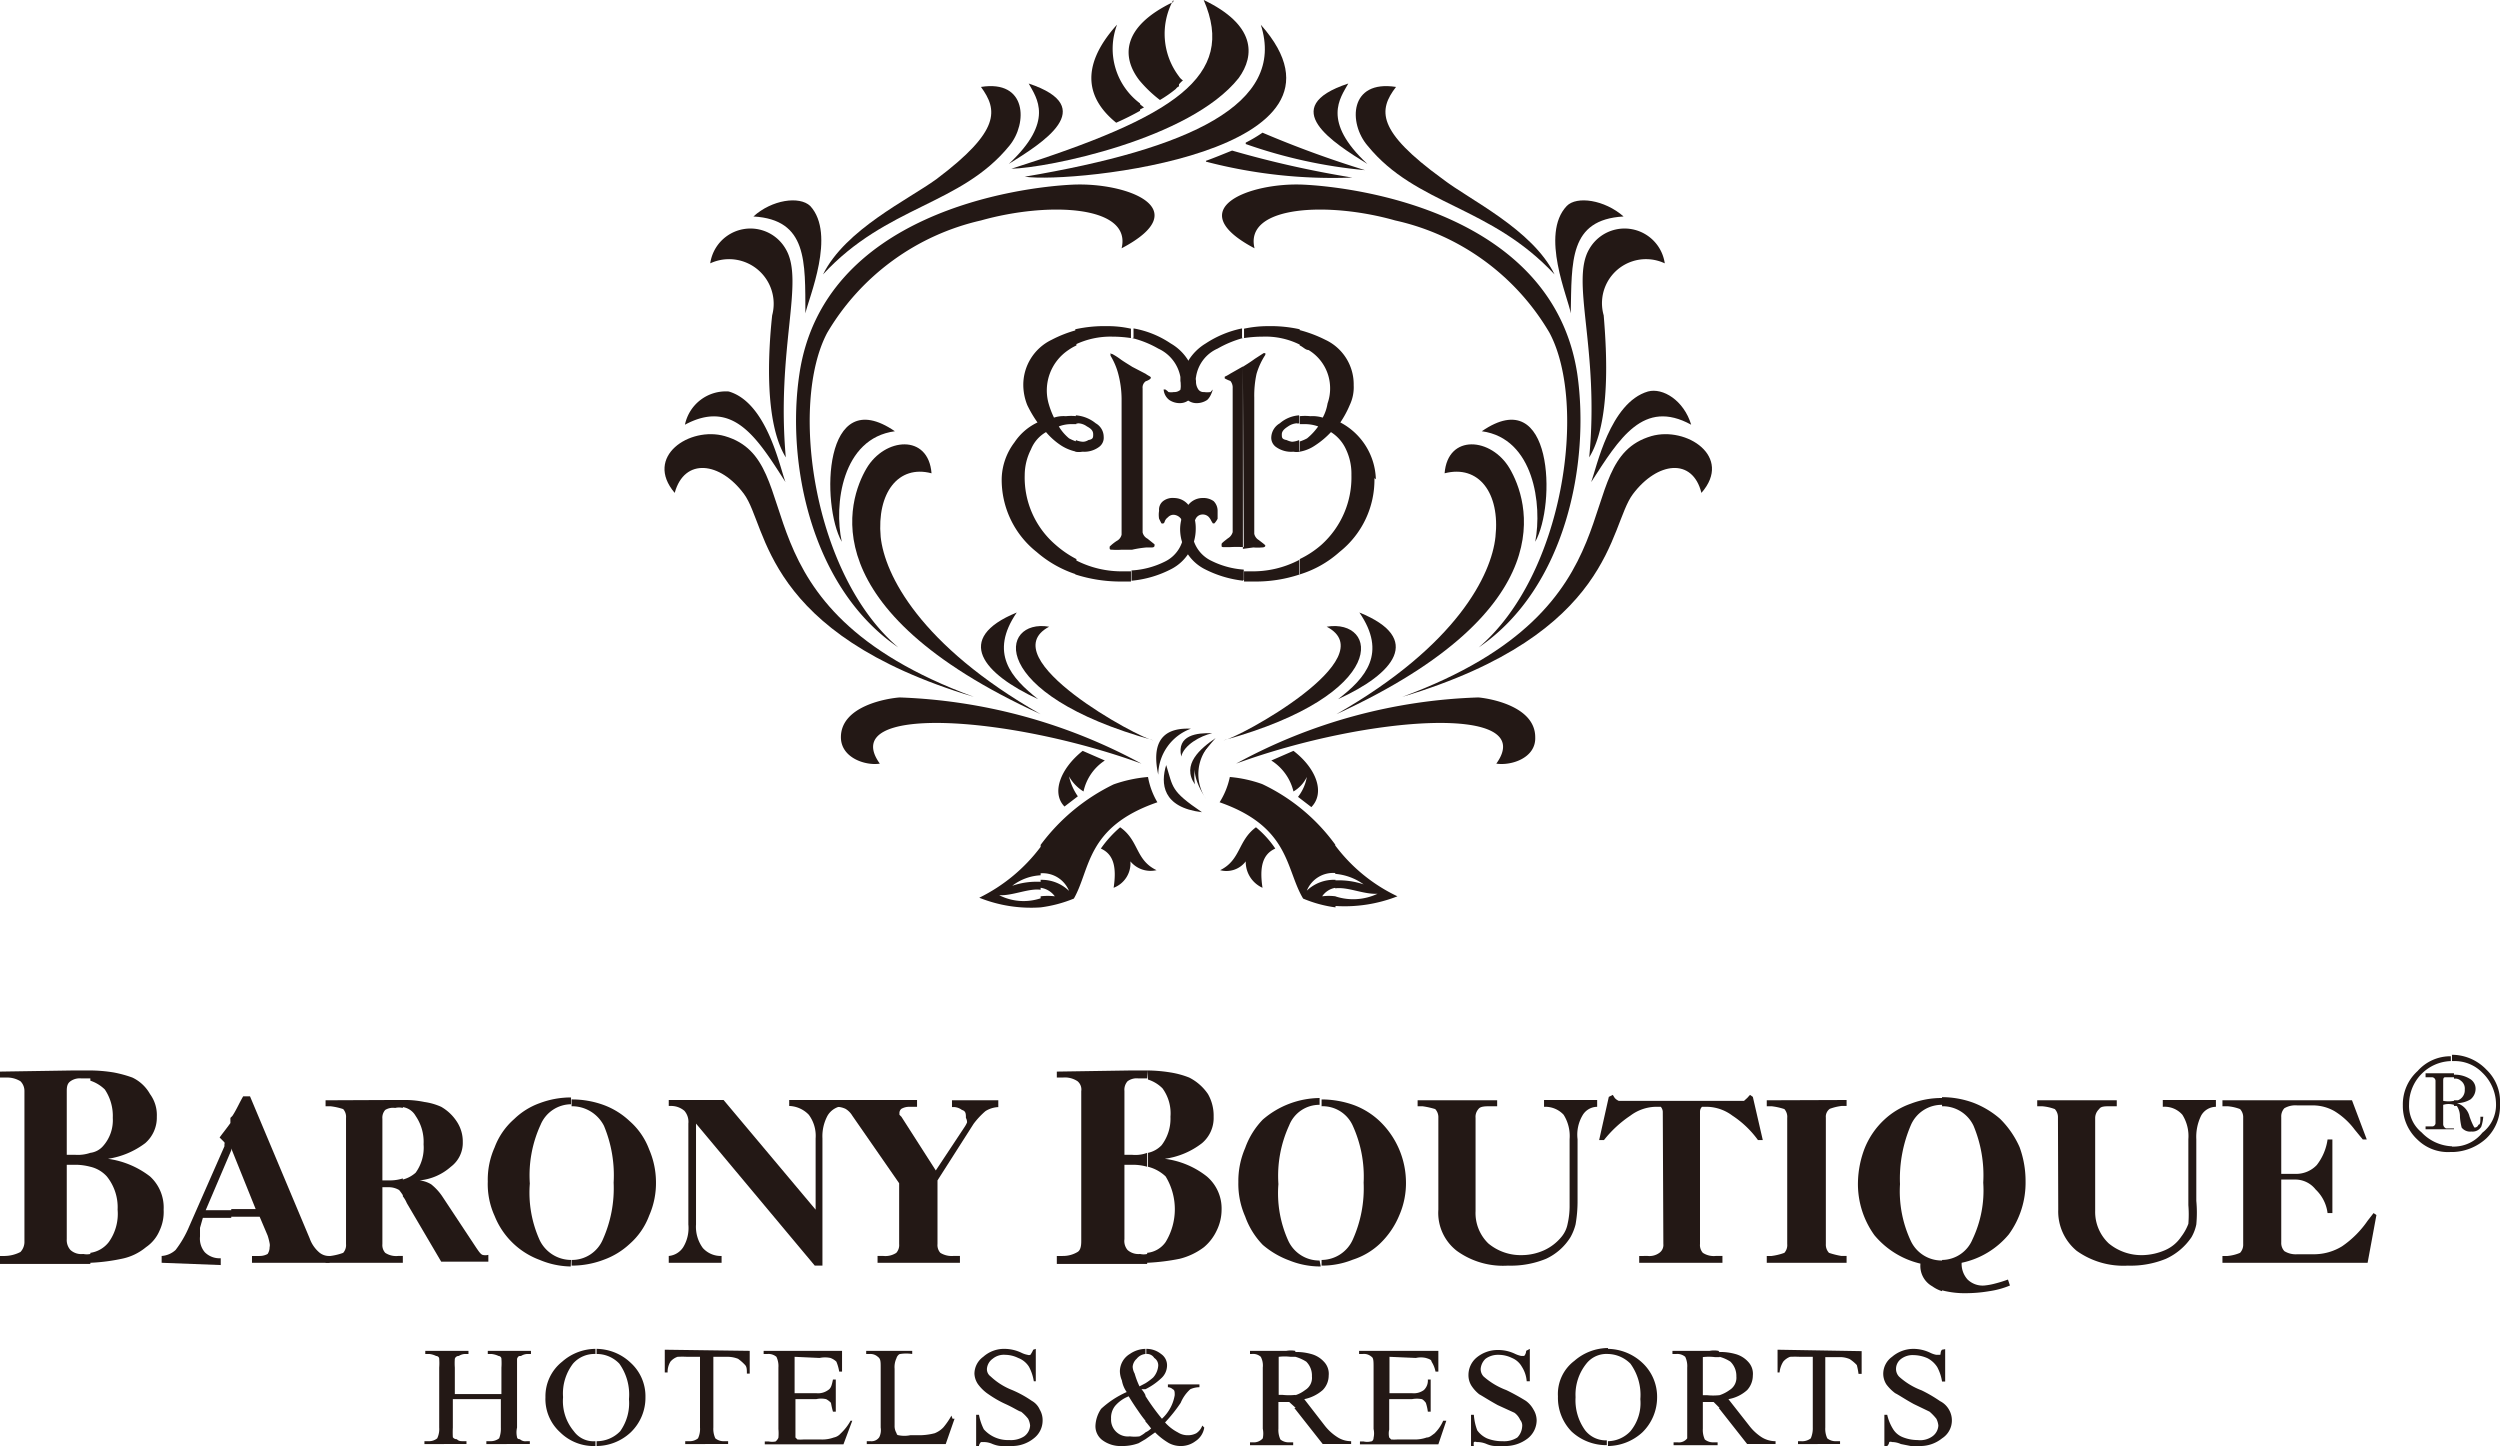 <svg id="图层_1" data-name="图层 1" xmlns="http://www.w3.org/2000/svg" viewBox="0 0 88 50.9"><defs><style>.cls-1{fill:#231815;}</style></defs><title>1.2</title><path class="cls-1" d="M90.31,43.2h.07a1.83,1.83,0,0,0,1.14-.48A1.58,1.58,0,0,0,92,41.51a1.55,1.55,0,0,0-.48-1.21,1.68,1.68,0,0,0-1.14-.52h-.07V40s0,0,.07,0a1.36,1.36,0,0,1,1,.41,1.55,1.55,0,0,1,.48,1.11,1.23,1.23,0,0,1-.48,1,1.29,1.29,0,0,1-1,.49h-.07Zm0,0h0V43h0a1.56,1.56,0,0,1-1.07-.49,1.2,1.2,0,0,1-.44-1A1.52,1.52,0,0,1,90.27,40h0v-.17h0a1.54,1.54,0,0,0-1.17.52,1.58,1.58,0,0,0-.52,1.21,1.61,1.61,0,0,0,.52,1.21A1.53,1.53,0,0,0,90.27,43.2Z" transform="translate(-4 -2.65)"/><path class="cls-1" d="M90.38,41.58l.1,0a.65.65,0,0,1,.11.38,2.1,2.1,0,0,0,.06.38.38.38,0,0,0,.35.14.35.35,0,0,0,.34-.17,1.39,1.39,0,0,0,.07-.35h-.1c0,.17,0,.28-.07.28a.14.14,0,0,1-.14.1s-.07-.1-.17-.38a.65.65,0,0,0-.45-.48v0a.94.94,0,0,0,.48-.13.48.48,0,0,0,.18-.35.4.4,0,0,0-.21-.38,1,1,0,0,0-.55-.14v.14a.29.29,0,0,1,.24.07.34.34,0,0,1,.14.31.38.38,0,0,1-.24.38s-.07,0-.14,0Zm0,.79H90.1a.17.17,0,0,1-.1-.14v-.69a.65.65,0,0,1,.38,0V41.4a1.05,1.05,0,0,1-.38,0v-.69c0-.07,0-.14.07-.14h.31v-.14h-1v.14h.24a.13.13,0,0,1,.11.14v1.48a.12.12,0,0,1-.11.11s-.13,0-.24,0v.1h1Z" transform="translate(-4 -2.65)"/><path class="cls-1" d="M64.53,52.21v-.45a1.28,1.28,0,0,0,.35-.18.51.51,0,0,0,.24-.48.7.7,0,0,0-.21-.52,1.33,1.33,0,0,0-.38-.17v-.17a1.94,1.94,0,0,1,.55.07.93.93,0,0,1,.45.27.61.61,0,0,1,.17.49.76.76,0,0,1-.2.51,1.31,1.31,0,0,1-.66.32l.73.93a1.75,1.75,0,0,0,.44.41.92.92,0,0,0,.49.14v.1h-1l-1-1.27Zm5-2,0,.8h-.11a2.43,2.43,0,0,0-.06-.31,1.38,1.38,0,0,0-.25-.21.87.87,0,0,0-.34-.07h-.52V52.9a.79.79,0,0,0,.07.38.46.46,0,0,0,.31.1h.14v.1H67.29v-.1h.1a.5.5,0,0,0,.35-.1.9.9,0,0,0,.07-.38V50.41h-.45a3.48,3.48,0,0,0-.35,0,.59.59,0,0,0-.24.17.89.89,0,0,0-.13.38h-.07l0-.8Zm2.94-.07v1.14h-.11a1.61,1.61,0,0,0-.17-.51.9.9,0,0,0-.34-.31,1.24,1.24,0,0,0-.49-.11.67.67,0,0,0-.45.14.44.44,0,0,0-.17.35.39.39,0,0,0,.11.27,2.47,2.47,0,0,0,.79.48,4.88,4.88,0,0,1,.65.38.74.74,0,0,1,.32.31.75.75,0,0,1-.25,1,1.22,1.22,0,0,1-.79.27,1.09,1.09,0,0,1-.31,0l-.35-.07a.76.76,0,0,0-.31-.07.13.13,0,0,0-.1,0s0,.07-.07.14h-.1v-1.1h.1a1.6,1.6,0,0,0,.21.51.7.7,0,0,0,.34.28,1.41,1.41,0,0,0,.52.1.74.74,0,0,0,.52-.13.5.5,0,0,0,.21-.38.67.67,0,0,0-.07-.24,1.85,1.85,0,0,0-.24-.25l-.56-.27c-.31-.17-.51-.31-.65-.38a1.5,1.5,0,0,1-.31-.31.7.7,0,0,1-.11-.38.74.74,0,0,1,.31-.59,1.16,1.16,0,0,1,.76-.28,1.37,1.37,0,0,1,.59.14.82.82,0,0,0,.21.07c.07,0,.1,0,.13,0s0-.11.07-.18Zm-7.94.11v.17h-.17a1.76,1.76,0,0,0-.42,0v1.34h.14a2.12,2.12,0,0,0,.45,0v.45L64.32,52h-.38v.94a.79.79,0,0,0,.07.38.46.46,0,0,0,.31.1h.14v.1H62.91v-.1h.14a.37.37,0,0,0,.34-.14s0-.17,0-.34V50.79a.76.76,0,0,0-.07-.38.43.43,0,0,0-.31-.1h-.14V50.2h1.31a.83.83,0,0,1,.31,0ZM60.6,53.55v-.17a1.11,1.11,0,0,0,.79-.35,1.55,1.55,0,0,0,.35-1.13,1.87,1.87,0,0,0-.35-1.25,1.15,1.15,0,0,0-.79-.34v-.18h0a1.81,1.81,0,0,1,1.21.49,1.63,1.63,0,0,1,.52,1.21,1.72,1.72,0,0,1-.52,1.24A1.82,1.82,0,0,1,60.6,53.55Zm0-3.42v.18h0a.9.9,0,0,0-.76.34,1.74,1.74,0,0,0-.38,1.18A1.8,1.8,0,0,0,59.8,53a.92.92,0,0,0,.76.35h0v.17h0a1.8,1.8,0,0,1-1.24-.48,1.7,1.7,0,0,1-.48-1.24,1.46,1.46,0,0,1,.58-1.25,1.82,1.82,0,0,1,1.18-.45Zm-11,2.08v-.45a1.1,1.1,0,0,0,.34-.18.5.5,0,0,0,.24-.48.69.69,0,0,0-.2-.52,1.46,1.46,0,0,0-.38-.17v-.17a1.94,1.94,0,0,1,.55.07.93.93,0,0,1,.45.27.61.61,0,0,1,.17.49.73.73,0,0,1-.21.51,1.41,1.41,0,0,1-.65.32l.72.93a1.76,1.76,0,0,0,.45.41.88.88,0,0,0,.48.14v.1h-1l-1-1.27Zm3.31-1.8v1.28h.79a.6.6,0,0,0,.42-.11.46.46,0,0,0,.14-.37h.1v1.13h-.1a1.62,1.62,0,0,0-.07-.31s-.07-.1-.14-.13a.94.94,0,0,0-.35,0H52.9v1.07a.62.62,0,0,0,0,.28s0,0,.07.07a1.69,1.69,0,0,0,.21,0h.59a1.28,1.28,0,0,0,.45-.07c.1,0,.17-.07.27-.14a1.4,1.4,0,0,0,.31-.45h.11l-.28.83H51.87v-.1H52a.55.55,0,0,0,.25,0c.06,0,.1-.06.1-.13a.7.7,0,0,0,0-.31V50.79c0-.21,0-.34-.07-.38a.4.4,0,0,0-.31-.1h-.13V50.2h2.79l0,.73h-.1a1,1,0,0,0-.14-.35c0-.07-.1-.1-.2-.13a.79.79,0,0,0-.35,0Zm4.94-.28v1.14h-.11a1.1,1.1,0,0,0-.17-.51.71.71,0,0,0-.35-.31,1.06,1.06,0,0,0-.48-.11.73.73,0,0,0-.45.14.55.55,0,0,0-.17.35.38.38,0,0,0,.1.27,2.56,2.56,0,0,0,.8.48,7.51,7.51,0,0,1,.69.38.92.92,0,0,1,.27.31.73.73,0,0,1,.11.38.82.82,0,0,1-.31.63,1.29,1.29,0,0,1-.83.27.77.77,0,0,1-.28,0c-.07,0-.17,0-.34-.07a.85.85,0,0,0-.35-.07.13.13,0,0,0-.1,0,.33.33,0,0,0,0,.14h-.1v-1.1h.1A1.89,1.89,0,0,0,56,53a.87.87,0,0,0,.34.28,1.42,1.42,0,0,0,.55.1.86.86,0,0,0,.52-.13.6.6,0,0,0,.17-.38.31.31,0,0,0-.07-.24.63.63,0,0,0-.2-.25l-.59-.27c-.31-.17-.52-.31-.65-.38a1.28,1.28,0,0,1-.28-.31.7.7,0,0,1-.1-.38.8.8,0,0,1,.27-.59,1.16,1.16,0,0,1,.76-.28,1.37,1.37,0,0,1,.62.14,1,1,0,0,0,.21.07l.1,0a.27.27,0,0,0,.07-.18Zm-8.25.11v.17h-.17a1.72,1.72,0,0,0-.42,0v1.34h.14a2.12,2.12,0,0,0,.45,0v.45L49.38,52H49v.94a.79.79,0,0,0,.07.38.46.46,0,0,0,.31.1h.14v.1H48v-.1h.1a.42.42,0,0,0,.35-.14.85.85,0,0,0,0-.34V50.79a.66.66,0,0,0-.07-.38.4.4,0,0,0-.31-.1H48V50.2h1.28a.85.85,0,0,1,.31,0Zm-5.28,3.07v-.24a.66.66,0,0,0,.2-.14c-.06-.07-.13-.17-.2-.24v-.9a7.78,7.78,0,0,0,.58.8,1.45,1.45,0,0,0,.45-.83c0-.11,0-.18-.07-.21a.27.27,0,0,0-.17-.07v-.1h1.11v.1a.8.8,0,0,0-.32.07,1.33,1.33,0,0,0-.34.48,5.37,5.37,0,0,1-.55.69,1.57,1.57,0,0,0,.45.35.63.63,0,0,0,.34.1.62.62,0,0,0,.31-.07.54.54,0,0,0,.21-.27l.07.07a.7.7,0,0,1-.31.48.85.85,0,0,1-.49.17.89.89,0,0,1-.44-.1,2.33,2.33,0,0,1-.49-.38l-.34.24Zm0-1.76a2.27,2.27,0,0,0,.55-.38.61.61,0,0,0,.21-.45.48.48,0,0,0-.21-.41.82.82,0,0,0-.52-.18h0v.18h0a.3.3,0,0,1,.28.14.31.31,0,0,1,.14.27.7.7,0,0,1-.18.42,2.1,2.1,0,0,1-.27.2Zm0-1.42v.18a.45.45,0,0,0-.31.17.42.42,0,0,0-.14.28.55.55,0,0,0,.07.24,2.79,2.79,0,0,0,.17.45l.21-.11v.21s-.07,0-.14,0a.85.85,0,0,1,.14.21v.9c-.14-.17-.21-.28-.28-.38s-.21-.31-.31-.48a1.21,1.21,0,0,0-.48.34.67.67,0,0,0-.14.45.59.59,0,0,0,.66.62,1.31,1.31,0,0,0,.34,0s.14-.07.21-.14v.24l-.24.14a1.63,1.63,0,0,1-.59.1,1.07,1.07,0,0,1-.69-.21.61.61,0,0,1-.24-.51,1.15,1.15,0,0,1,.2-.59,3.29,3.29,0,0,1,.9-.59,1,1,0,0,1-.17-.41.87.87,0,0,1-.07-.31.72.72,0,0,1,.35-.62,1,1,0,0,1,.55-.18ZM25,53.55v-.17a1.14,1.14,0,0,0,.83-.35,1.7,1.7,0,0,0,.31-1.13,1.87,1.87,0,0,0-.34-1.25,1.1,1.1,0,0,0-.8-.34v-.18h0a1.77,1.77,0,0,1,1.2.49,1.59,1.59,0,0,1,.52,1.21,1.69,1.69,0,0,1-.52,1.24,1.78,1.78,0,0,1-1.24.48Zm5.39-3.35,0,.8h-.1c0-.14,0-.24-.07-.31a1.71,1.71,0,0,0-.24-.21,1,1,0,0,0-.35-.07h-.52V52.9a.79.79,0,0,0,.07.38.46.46,0,0,0,.31.1h.14v.1H28.12v-.1h.14a.46.46,0,0,0,.31-.1.76.76,0,0,0,.07-.38V50.41h-.45a3.19,3.19,0,0,0-.34,0,.56.56,0,0,0-.25.17.69.69,0,0,0-.1.38h-.1l0-.8Zm1.58.21v1.28h.76a.6.6,0,0,0,.42-.11c.1-.06.13-.17.17-.37h.1v1.13h-.1a2.91,2.91,0,0,1-.07-.31.63.63,0,0,0-.17-.13.79.79,0,0,0-.35,0H32v1.35l.07.07a1.69,1.69,0,0,0,.21,0h.62a1.2,1.2,0,0,0,.45-.07.43.43,0,0,0,.24-.14,1.8,1.8,0,0,0,.35-.45H34l-.31.83H30.92v-.1h.14a.62.62,0,0,0,.24,0,.36.36,0,0,0,.1-.13,1.77,1.77,0,0,0,0-.31V50.79a.76.76,0,0,0-.07-.38.43.43,0,0,0-.31-.1h-.14V50.2h2.76l0,.73h-.1a1.55,1.55,0,0,0-.1-.35.6.6,0,0,0-.21-.13.94.94,0,0,0-.38,0Zm5.56,2.18h.07l-.31.89H34.51v-.1h.13a.33.33,0,0,0,.31-.14A.56.56,0,0,0,35,52.9V50.79c0-.21,0-.31-.1-.38a.39.39,0,0,0-.28-.1h-.13V50.2h1.62v.11a1.4,1.4,0,0,0-.42,0c-.06,0-.13.11-.13.14a.73.73,0,0,0-.07.38v2a.48.48,0,0,0,.07.27.07.07,0,0,0,.07.07,1,1,0,0,0,.41,0h.28a2.18,2.18,0,0,0,.58-.07.85.85,0,0,0,.31-.21,2.55,2.55,0,0,0,.28-.41Zm2.93-2.46v1.14h-.07a1.61,1.61,0,0,0-.17-.51.77.77,0,0,0-.38-.31,1.06,1.06,0,0,0-.45-.11.62.62,0,0,0-.45.14.48.48,0,0,0-.2.35.31.31,0,0,0,.13.27,2.34,2.34,0,0,0,.76.48,3.86,3.86,0,0,1,.69.38.65.65,0,0,1,.28.31.72.72,0,0,1,.1.38.79.79,0,0,1-.31.63,1.22,1.22,0,0,1-.79.27,1,1,0,0,1-.31,0c-.07,0-.17,0-.35-.07a.76.76,0,0,0-.31-.07c-.07,0-.1,0-.1,0s-.07.07-.07.14h-.1v-1.1h.1a1.9,1.9,0,0,0,.17.51,1.11,1.11,0,0,0,.38.28,1.15,1.15,0,0,0,.52.1.86.86,0,0,0,.52-.13.5.5,0,0,0,.21-.38.67.67,0,0,0-.07-.24,1.47,1.47,0,0,0-.25-.25c-.06,0-.24-.13-.55-.27s-.55-.31-.65-.38a1.5,1.5,0,0,1-.31-.31A.7.7,0,0,1,38.3,51a.74.74,0,0,1,.31-.59,1.1,1.1,0,0,1,.76-.28,1.4,1.4,0,0,1,.59.14.82.82,0,0,0,.21.07.14.14,0,0,0,.1,0,1,1,0,0,0,.1-.18Zm-20.5,1.59h1.69v-.93a2.13,2.13,0,0,0,0-.31c0-.07-.07-.1-.1-.1a.8.8,0,0,0-.25-.07h-.13V50.2h1.52v.11h-.11a.45.45,0,0,0-.24.07c-.07,0-.1,0-.14.1V52.9a.74.74,0,0,0,0,.34s0,.07.1.07a.29.29,0,0,0,.24.07h.11v.1H21.12v-.1h.13a.49.49,0,0,0,.32-.1.94.94,0,0,0,.06-.38v-1H19.94v1a3.19,3.19,0,0,0,0,.34.16.16,0,0,0,.14.07c.07.07.13.07.24.07h.1v.1H18.94v-.1h.14a.46.46,0,0,0,.31-.1.76.76,0,0,0,.07-.38V50.79a2.13,2.13,0,0,0,0-.31c0-.07-.07-.1-.11-.1a.69.69,0,0,0-.24-.07h-.14V50.2h1.52v.11h-.1a.43.43,0,0,0-.24.07.14.14,0,0,0-.14.1,2.16,2.16,0,0,0,0,.31v.93Zm5-1.59v.18h0a1,1,0,0,0-.79.34,1.73,1.73,0,0,0-.35,1.18,1.65,1.65,0,0,0,.38,1.2.85.85,0,0,0,.76.35h0v.17h0a1.68,1.68,0,0,1-1.24-.48,1.58,1.58,0,0,1-.52-1.24,1.55,1.55,0,0,1,.59-1.25A1.79,1.79,0,0,1,25,50.13Z" transform="translate(-4 -2.65)"/><path class="cls-1" d="M46.37,2.65c1.82.87,1.82,1.94,1.23,2.75-1.71,2.15-6.72,3.16-8,3.19C45.33,6.77,47.54,5.34,46.37,2.65Z" transform="translate(-4 -2.65)"/><path class="cls-1" d="M48.38,3.52c4,4.51-6.61,5.6-8.31,5.35C45.86,7.89,49.28,6.32,48.38,3.52Z" transform="translate(-4 -2.65)"/><path class="cls-1" d="M40.21,5.59c2.52.84.47,2.1-.7,2.83C41.13,6.91,40.49,6.1,40.21,5.59Z" transform="translate(-4 -2.65)"/><path class="cls-1" d="M38.53,5.71c1.62-.26,1.65,1.28,1,2.07-1.71,2.1-4.32,2.1-6.56,4.53.79-1.59,3-2.63,4-3.36C39.23,7.25,39.12,6.52,38.53,5.71Z" transform="translate(-4 -2.65)"/><path class="cls-1" d="M43.48,11.39c2.66-1.4.17-2.33-1.73-2.24s-8.77,1-9.61,6.66c-.47,3.11.4,7.53,3.48,9.63-3-2.55-3.84-8.56-2.5-11.08a8.46,8.46,0,0,1,5.41-3.95C40.91,9.74,43.85,9.88,43.48,11.39Z" transform="translate(-4 -2.65)"/><path class="cls-1" d="M30.52,10.27c.65-.59,1.62-.73,2-.37.92,1-.06,3.25-.17,3.78C32.34,11.86,32.43,10.38,30.52,10.27Z" transform="translate(-4 -2.65)"/><path class="cls-1" d="M29,11.92a1.43,1.43,0,0,1,2.66-.5c.67,1.14-.34,3.5,0,7.33-.76-1.23-.62-3.69-.48-5A1.57,1.57,0,0,0,29,11.92Z" transform="translate(-4 -2.65)"/><path class="cls-1" d="M28.11,17.6a1.47,1.47,0,0,1,1.54-1.17c1.35.39,1.8,2.68,2,3.19C30.66,18.08,29.82,16.68,28.11,17.6Z" transform="translate(-4 -2.65)"/><path class="cls-1" d="M27.75,20c-1.09-1.28.53-2.35,1.76-2,3.08.89.14,6,8.77,9.18-7.45-2.24-7.25-6-8.09-7.14S28.09,18.75,27.75,20Z" transform="translate(-4 -2.65)"/><path class="cls-1" d="M35.5,17.83c-2.54-1.74-2.6,2.6-1.87,3.89C33.35,20.43,33.63,18.08,35.5,17.83Z" transform="translate(-4 -2.65)"/><path class="cls-1" d="M36.79,19.31c-.11-1.4-1.65-1.26-2.29-.17s-2,4.93,6.13,8.65c-4.26-2.43-5.49-4.92-5.63-6.24C34.86,20,35.62,19,36.79,19.31Z" transform="translate(-4 -2.65)"/><path class="cls-1" d="M42.11,29.08l.78.34a1.74,1.74,0,0,0-.75,1.09,1.45,1.45,0,0,1-.51-.53,2,2,0,0,0,.31.7l-.47.36C41,30.56,41.33,29.7,42.11,29.08Z" transform="translate(-4 -2.65)"/><path class="cls-1" d="M45.92,28.3a1.75,1.75,0,0,0-1.15,1.62C44.46,28.49,45.22,28.27,45.92,28.3Z" transform="translate(-4 -2.65)"/><path class="cls-1" d="M45.05,29.58c.25.79.14.9,1.26,1.66C44.91,31.07,44.85,30.23,45.05,29.58Z" transform="translate(-4 -2.65)"/><path class="cls-1" d="M46.67,28.46c-.42.09-1,.42-1.09.82C45.41,28.52,46.14,28.44,46.67,28.46Z" transform="translate(-4 -2.65)"/><path class="cls-1" d="M46.79,28.63c-.51.59-.84.9-.73,1.63C45.58,29.56,46.25,29,46.79,28.63Z" transform="translate(-4 -2.65)"/><path class="cls-1" d="M46.67,28.77a1.55,1.55,0,0,0-.22,2C45.67,29.56,46.2,29.19,46.67,28.77Z" transform="translate(-4 -2.65)"/><path class="cls-1" d="M44.18,29.53c-4.7-1.71-10.72-2.1-9.21,0-.5.08-1.37-.2-1.37-.93,0-1.11,1.65-1.37,2.07-1.4A19.24,19.24,0,0,1,44.18,29.53Z" transform="translate(-4 -2.65)"/><path class="cls-1" d="M42.75,32.52a4,4,0,0,1,.68-.75c.67.47.53,1.15,1.28,1.51a.92.92,0,0,1-.92-.31.92.92,0,0,1-.59.93C43.31,33.17,43.2,32.72,42.75,32.52Z" transform="translate(-4 -2.65)"/><path class="cls-1" d="M51.46,5.59c-2.55.84-.5,2.1.67,2.83C50.51,6.91,51.18,6.1,51.46,5.59Z" transform="translate(-4 -2.65)"/><path class="cls-1" d="M53.14,5.71c-1.65-.26-1.68,1.28-1,2.07,1.71,2.1,4.32,2.1,6.58,4.53-.78-1.59-3-2.63-3.94-3.36C52.44,7.25,52.52,6.52,53.14,5.71Z" transform="translate(-4 -2.65)"/><path class="cls-1" d="M48.16,11.39C45.53,10,48,9.06,49.89,9.15s8.77,1,9.63,6.66c.45,3.11-.39,7.53-3.47,9.63,3-2.55,3.84-8.56,2.49-11.08a8.4,8.4,0,0,0-5.43-3.95C50.76,9.74,47.79,9.88,48.16,11.39Z" transform="translate(-4 -2.65)"/><path class="cls-1" d="M61.15,10.27c-.67-.59-1.65-.73-2-.37-.95,1,.06,3.25.14,3.78C59.33,11.86,59.22,10.38,61.15,10.27Z" transform="translate(-4 -2.65)"/><path class="cls-1" d="M62.6,11.92a1.43,1.43,0,0,0-2.66-.5c-.67,1.14.37,3.5,0,7.33.76-1.23.62-3.69.51-5A1.55,1.55,0,0,1,62.6,11.92Z" transform="translate(-4 -2.65)"/><path class="cls-1" d="M63.53,17.6c-.26-.86-1-1.31-1.52-1.17-1.34.39-1.81,2.68-2,3.19C61,18.08,61.85,16.68,63.53,17.6Z" transform="translate(-4 -2.65)"/><path class="cls-1" d="M63.89,20c1.12-1.28-.53-2.35-1.76-2-3.05.89-.14,6-8.77,9.18,7.48-2.24,7.26-6,8.12-7.14S63.58,18.75,63.89,20Z" transform="translate(-4 -2.65)"/><path class="cls-1" d="M56.16,17.83c2.52-1.74,2.61,2.6,1.88,3.89C58.29,20.43,58,18.08,56.16,17.83Z" transform="translate(-4 -2.65)"/><path class="cls-1" d="M54.85,19.31c.11-1.4,1.65-1.26,2.29-.17s2,4.93-6.1,8.65c4.26-2.43,5.46-4.92,5.6-6.24C56.81,20,56.05,19,54.85,19.31Z" transform="translate(-4 -2.65)"/><path class="cls-1" d="M49.53,29.08l-.78.34a1.78,1.78,0,0,1,.78,1.09A1.19,1.19,0,0,0,50,30a1.57,1.57,0,0,1-.31.7l.47.36C50.65,30.56,50.34,29.7,49.53,29.08Z" transform="translate(-4 -2.65)"/><path class="cls-1" d="M47.51,29.53c4.68-1.71,10.67-2.1,9.16,0,.53.08,1.4-.2,1.37-.93,0-1.11-1.65-1.37-2-1.4A19,19,0,0,0,47.51,29.53Z" transform="translate(-4 -2.65)"/><path class="cls-1" d="M44.41,30a2.66,2.66,0,0,0,.33.89c-2.52.87-2.35,2.36-2.94,3.39a4.61,4.61,0,0,1-1.17.31V34.2a2.09,2.09,0,0,1,.5,0,.75.75,0,0,0-.5-.3v-.28a1.38,1.38,0,0,1,1,.39,1,1,0,0,0-1-.62v-1a7,7,0,0,1,2.57-2.13A4.84,4.84,0,0,1,44.41,30Zm-3.78,4.59a4.89,4.89,0,0,1-2.16-.34,6,6,0,0,0,2.16-1.79v1a1.79,1.79,0,0,0-1,.37,2.66,2.66,0,0,1,1-.14v.28c-.42-.06-1,.22-1.46.19a1.89,1.89,0,0,0,1.46.11Z" transform="translate(-4 -2.65)"/><path class="cls-1" d="M51,34.54a5.09,5.09,0,0,0,2.19-.34A5.88,5.88,0,0,1,51,32.41v1a2,2,0,0,1,1,.37,2.76,2.76,0,0,0-1-.14v.28c.45-.06,1,.22,1.49.19A2,2,0,0,1,51,34.2ZM47.29,30a2.68,2.68,0,0,1-.36.89c2.49.87,2.32,2.36,2.94,3.39a4.4,4.4,0,0,0,1.14.31V34.2a1.85,1.85,0,0,0-.47,0,.7.7,0,0,1,.47-.3v-.28A1.38,1.38,0,0,0,50,34a1,1,0,0,1,1-.62v-1a6.74,6.74,0,0,0-2.57-2.13A4.53,4.53,0,0,0,47.29,30Z" transform="translate(-4 -2.65)"/><path class="cls-1" d="M48.89,32.52a3.45,3.45,0,0,0-.68-.75c-.64.47-.53,1.15-1.26,1.51a.85.85,0,0,0,.9-.31,1,1,0,0,0,.59.93C48.33,33.17,48.44,32.72,48.89,32.52Z" transform="translate(-4 -2.65)"/><path class="cls-1" d="M45.5,5.62a.92.92,0,0,1,.14-.14.47.47,0,0,1-.14-.14v.28Zm0,1V6.41c.08-.09.19-.14.28-.23l.28-.25c.08.06.17.11.28.2a9,9,0,0,1-.81.47l0,0Zm1.26.68a2.24,2.24,0,0,1,.31.11A3.22,3.22,0,0,0,47.79,7a2.09,2.09,0,0,0-.36-.19c-.17.11-.34.25-.53.36l-.14.09Zm1.09.42a17.46,17.46,0,0,0,4.2.92,36.61,36.61,0,0,1-3.61-1.32A5.08,5.08,0,0,1,47.85,7.67Zm-2.55-5c-1.82.87-1.82,1.94-1.2,2.75a4.45,4.45,0,0,0,.73.7,4.31,4.31,0,0,0,.56-.39.26.26,0,0,1,.11-.09V5.34a2.48,2.48,0,0,1-.2-2.69Zm.2,3.76v.16a.64.64,0,0,1-.14-.08A.64.64,0,0,1,45.5,6.41Z" transform="translate(-4 -2.65)"/><path class="cls-1" d="M46.45,8.31v0c.31-.11.64-.25.92-.36a35.76,35.76,0,0,0,4.23.95,17.64,17.64,0,0,1-5.15-.56Zm0-.7v0l0,0ZM44.1,6.52l.17-.09a1.15,1.15,0,0,1-.17-.14v.23Zm2.35,1.06v0a1.77,1.77,0,0,1-.28.11L45.3,8s-.08,0-.11,0a5.65,5.65,0,0,0,1-.42l.22.08Zm0,.7v0s0,0-.06,0Zm-2.35-1v0c.25-.14.5-.25.73-.39,0,0,.08,0,.11,0-.17.09-.37.17-.56.25A1,1,0,0,0,44.1,7.25Zm-.81-3.73c-1.32,1.49-1,2.61,0,3.42q.47-.21.84-.42V6.29a2.4,2.4,0,0,1-.81-2.77Zm.81,3.7v0a1.46,1.46,0,0,0-.2,0Z" transform="translate(-4 -2.65)"/><path class="cls-1" d="M39.79,24.21c-2.24.92-1.18,2.16.75,3.05C39.59,26.51,38.81,25.64,39.79,24.21Z" transform="translate(-4 -2.65)"/><path class="cls-1" d="M40.93,24.71c-2.07,1.1,3.2,3.95,3.67,4C38.7,27.07,39.17,24.41,40.93,24.71Z" transform="translate(-4 -2.65)"/><path class="cls-1" d="M51.85,24.21c2.27.92,1.21,2.16-.75,3.05C52.08,26.51,52.83,25.64,51.85,24.21Z" transform="translate(-4 -2.65)"/><path class="cls-1" d="M50.7,24.71c2.1,1.1-3.16,3.95-3.63,4C53,27.07,52.5,24.41,50.7,24.71Z" transform="translate(-4 -2.65)"/><path class="cls-1" d="M52.38,19.48a3.24,3.24,0,0,1-1.23,2.6,3.74,3.74,0,0,1-1.4.79v-.54a3.33,3.33,0,0,0,.76-.5,3.19,3.19,0,0,0,1.06-2.46,2,2,0,0,0-.19-.9,1.4,1.4,0,0,0-.53-.61,3,3,0,0,1-.56.47,1.37,1.37,0,0,1-.54.22v-.36a1.45,1.45,0,0,0,.26-.11,2.14,2.14,0,0,0,.39-.42,1.4,1.4,0,0,0-.51-.08h-.14V17.3a1.67,1.67,0,0,1,.37,0,1.24,1.24,0,0,1,.44.05,1.56,1.56,0,0,0,.17-.5,1.55,1.55,0,0,0,.09-.53,1.57,1.57,0,0,0-.76-1.35c-.11,0-.19-.11-.31-.16v-.54a4.55,4.55,0,0,1,.9.34,1.73,1.73,0,0,1,1,1.6,1.46,1.46,0,0,1-.14.7,3.49,3.49,0,0,1-.33.61,2.33,2.33,0,0,1,1.25,2Zm-2.63,3.39a4.91,4.91,0,0,1-1.59.25l-.37,0v-.36H48a3.51,3.51,0,0,0,1.73-.4v.54Zm0-4.32a.56.56,0,0,1-.22,0,.92.92,0,0,1-.62-.17.4.4,0,0,1-.16-.36.6.6,0,0,1,.3-.47,1.15,1.15,0,0,1,.68-.28h0v.28a.11.11,0,0,1-.08,0,.61.61,0,0,0-.31.11c-.14.09-.22.17-.22.28s0,.17.17.2a.67.67,0,0,0,.19.06.76.76,0,0,0,.25-.06v.36Zm0-3.77a2.7,2.7,0,0,0-1.31-.28,4.4,4.4,0,0,0-.65.05v-.33a4,4,0,0,1,.84-.09,4.78,4.78,0,0,1,1.12.11v.54Zm-2,7.19V15.56c.09-.06.23-.14.42-.28l.31-.2c.06,0,.06,0,.06,0v.06a2.51,2.51,0,0,0-.31.67,3.63,3.63,0,0,0-.08.84v4.79a.34.34,0,0,0,.16.22c.14.11.23.17.23.2s0,0,0,0v0s0,.06-.12.06a1.67,1.67,0,0,1-.3,0Zm0,1.12a3.91,3.91,0,0,1-1.37-.42,1.59,1.59,0,0,1-.84-1.4,1.44,1.44,0,0,1,.23-.76.64.64,0,0,1,.56-.33.62.62,0,0,1,.39.11.48.48,0,0,1,.14.34c0,.11,0,.19,0,.28a.76.76,0,0,1-.11.16.09.09,0,0,1-.06,0s0,0-.05-.08a.56.56,0,0,0-.09-.14.29.29,0,0,0-.22-.09.27.27,0,0,0-.25.17.85.85,0,0,0-.12.39,1.19,1.19,0,0,0,.68,1.07,3,3,0,0,0,1.14.31v.36Zm0-8.54a3.81,3.81,0,0,0-.89.37,1.3,1.3,0,0,0-.76,1,.29.29,0,0,0,0,.14.48.48,0,0,0,.09.31.22.22,0,0,0,.19.08.79.79,0,0,0,.23,0l.08-.09,0,0s0,0,0,0-.06.25-.2.37a.66.66,0,0,1-.39.11.49.49,0,0,1-.36-.17.77.77,0,0,1-.17-.53,1.81,1.81,0,0,1,.87-1.4,3.66,3.66,0,0,1,1.28-.53v.33Zm0,1v0l-.44.25a1.44,1.44,0,0,1-.2.11s0,0,0,.06,0,0,0,0a1.29,1.29,0,0,0,.2.09.36.36,0,0,1,.08.25v5.07a.37.37,0,0,1-.17.22c-.14.11-.22.17-.22.2s0,0,0,.05,0,.06.11.06h.17a3.71,3.71,0,0,1,.5,0Z" transform="translate(-4 -2.65)"/><path class="cls-1" d="M43.85,23.09a3.77,3.77,0,0,0,1.4-.42,1.59,1.59,0,0,0,.84-1.4,1.42,1.42,0,0,0-.2-.76.65.65,0,0,0-.56-.33.55.55,0,0,0-.39.11.38.38,0,0,0-.14.34.83.83,0,0,0,0,.28l.08.16a.1.1,0,0,0,.08,0A.12.12,0,0,0,45,21a.31.31,0,0,1,.11-.14.27.27,0,0,1,.2-.09.35.35,0,0,1,.28.17.83.83,0,0,1,.08.39A1.18,1.18,0,0,1,45,22.42a3,3,0,0,1-1.17.31v.36Zm0-8.54a3.55,3.55,0,0,1,.92.37,1.37,1.37,0,0,1,.78,1v.14a.83.83,0,0,1,0,.31.31.31,0,0,1-.23.08.53.53,0,0,1-.19,0,.53.53,0,0,0-.11-.09,0,0,0,0,0-.06,0,.51.51,0,0,0,.2.37.66.66,0,0,0,.39.11.49.49,0,0,0,.36-.17.82.82,0,0,0,.17-.53,1.74,1.74,0,0,0-.87-1.4,3.38,3.38,0,0,0-1.31-.53v.33Zm0,7.42V15.56s0,0,0,0l.48.25c.08.06.14.08.17.11s0,0,0,.06a0,0,0,0,1,0,0,.52.52,0,0,1-.17.09.27.27,0,0,0-.11.25v5.07a.33.33,0,0,0,.17.22l.25.2v.05s0,.06-.09.06h-.19A3.72,3.72,0,0,0,43.85,22Zm-2,.9a5.19,5.19,0,0,0,1.59.25c.14,0,.25,0,.37,0v-.36h-.23a3.51,3.51,0,0,1-1.73-.4v.54Zm0-4.32a.69.69,0,0,0,.25,0,.88.88,0,0,0,.59-.17.4.4,0,0,0,.16-.36.55.55,0,0,0-.28-.47,1.26,1.26,0,0,0-.7-.28h0v.28a.11.11,0,0,0,.08,0,.56.56,0,0,1,.31.11c.17.09.22.17.22.28s0,.17-.17.2a.36.36,0,0,1-.19.06.71.71,0,0,1-.25-.06v.36Zm0-3.77a2.86,2.86,0,0,1,1.31-.28,4.4,4.4,0,0,1,.65.05v-.33a3.73,3.73,0,0,0-.84-.09,4.78,4.78,0,0,0-1.12.11v.54Zm2,.78V22h-.37a2.15,2.15,0,0,1-.33,0c-.06,0-.09,0-.09-.06v-.05a1.6,1.6,0,0,1,.25-.2.33.33,0,0,0,.17-.22V16.68a3.56,3.56,0,0,0-.11-.84,2.39,2.39,0,0,0-.28-.67s0,0,0-.06,0,0,.06,0a2.32,2.32,0,0,1,.31.2C43.62,15.42,43.76,15.5,43.85,15.56Zm-4.59,3.92a3.24,3.24,0,0,0,1.23,2.6,4,4,0,0,0,1.4.79v-.54a3.63,3.63,0,0,1-.73-.5,3.12,3.12,0,0,1-1.09-2.46,2,2,0,0,1,.22-.9,1.23,1.23,0,0,1,.53-.61,2.47,2.47,0,0,0,.53.47,1.58,1.58,0,0,0,.54.22v-.36a1.45,1.45,0,0,1-.26-.11,1.68,1.68,0,0,1-.36-.42,1.24,1.24,0,0,1,.48-.08h.14V17.3a1.67,1.67,0,0,0-.37,0,1.08,1.08,0,0,0-.42.05,3,3,0,0,1-.19-.5,1.71,1.71,0,0,1,.7-1.88,1.74,1.74,0,0,1,.28-.16v-.54a4.26,4.26,0,0,0-.87.34,1.76,1.76,0,0,0-1,1.6,1.94,1.94,0,0,0,.14.7,4.07,4.07,0,0,0,.36.61,2,2,0,0,0-.81.7A2.2,2.2,0,0,0,39.26,19.48Z" transform="translate(-4 -2.65)"/><path class="cls-1" d="M87.34,47.1H82.23v-.24h.18a1.45,1.45,0,0,0,.44-.11.42.42,0,0,0,.11-.31V42a.42.42,0,0,0-.11-.31,1.57,1.57,0,0,0-.44-.1h-.18v-.21h4.56l.52,1.38-.14,0-.28-.34a2.54,2.54,0,0,0-.72-.66,1.54,1.54,0,0,0-.73-.2h-.58a.77.77,0,0,0-.45.1.42.42,0,0,0-.11.31v2h.49a1,1,0,0,0,.76-.31,1.89,1.89,0,0,0,.38-.9h.17v2.59h-.17a1.38,1.38,0,0,0-.42-.83.91.91,0,0,0-.72-.35H84.3v2.21a.42.42,0,0,0,.11.31.76.76,0,0,0,.45.11h.58a1.89,1.89,0,0,0,1-.28,3.45,3.45,0,0,0,.9-.9l.21-.27.1.07Z" transform="translate(-4 -2.65)"/><path class="cls-1" d="M76.44,42a.42.42,0,0,0-.11-.31,1.67,1.67,0,0,0-.45-.1h-.17v-.21h2.8v.21H78.3c-.21,0-.35,0-.41.1a.43.43,0,0,0-.14.31v3.28a1.52,1.52,0,0,0,.48,1.14,1.81,1.81,0,0,0,1.21.41,2.09,2.09,0,0,0,.76-.17,1.31,1.31,0,0,0,.58-.48,1.79,1.79,0,0,0,.25-.45,4.11,4.11,0,0,0,0-.66V42.75a1.41,1.41,0,0,0-.21-.86.83.83,0,0,0-.69-.28v-.24H82v.24a.6.6,0,0,0-.52.31,1.69,1.69,0,0,0-.17.83v2.17a4.45,4.45,0,0,1,0,.83,1.5,1.5,0,0,1-.17.45,2.17,2.17,0,0,1-.9.76,3.27,3.27,0,0,1-1.34.24,2.83,2.83,0,0,1-1.8-.52,1.8,1.8,0,0,1-.65-1.45Z" transform="translate(-4 -2.65)"/><path class="cls-1" d="M69,41.37v.21h-.18a1.84,1.84,0,0,0-.41.1.34.34,0,0,0-.14.31v4.45a.42.42,0,0,0,.11.31,2.76,2.76,0,0,0,.44.11H69v.24H66.19v-.24h.17a2.05,2.05,0,0,0,.45-.11.41.41,0,0,0,.1-.31V42a.41.41,0,0,0-.1-.31,2.22,2.22,0,0,0-.45-.1h-.17v-.21Z" transform="translate(-4 -2.65)"/><path class="cls-1" d="M62.53,41.78a.29.29,0,0,0-.07-.17s-.1,0-.21,0a1.54,1.54,0,0,0-.86.31,4.05,4.05,0,0,0-.93.86h-.17l.34-1.52.14-.07.07.11a.42.42,0,0,0,.14.1h4.41l.11-.1.1-.11.1.07.35,1.52h-.17a3.44,3.44,0,0,0-.9-.86,1.54,1.54,0,0,0-.86-.31c-.11,0-.18,0-.21,0a.24.24,0,0,0-.07.17v4.66a.41.41,0,0,0,.1.31.7.7,0,0,0,.45.11h.24v.24H61.7v-.24H62a.59.59,0,0,0,.41-.11.34.34,0,0,0,.14-.31Z" transform="translate(-4 -2.65)"/><path class="cls-1" d="M54.63,42a.42.42,0,0,0-.11-.31,2.88,2.88,0,0,0-.45-.1H53.9v-.21h2.8v.21h-.21c-.21,0-.38,0-.45.1a.41.41,0,0,0-.1.31v3.28a1.49,1.49,0,0,0,.45,1.14,1.78,1.78,0,0,0,1.2.41,1.92,1.92,0,0,0,.76-.17,1.7,1.7,0,0,0,.62-.48,1,1,0,0,0,.21-.45,2.83,2.83,0,0,0,.07-.66V42.75a1.41,1.41,0,0,0-.21-.86.88.88,0,0,0-.69-.28v-.24h1.87v.24a.6.6,0,0,0-.52.31,1.34,1.34,0,0,0-.17.83v2.17a4.71,4.71,0,0,1-.07.83,1.84,1.84,0,0,1-.18.45,2,2,0,0,1-.86.76,3.27,3.27,0,0,1-1.34.24,2.78,2.78,0,0,1-1.8-.52,1.69,1.69,0,0,1-.65-1.45Z" transform="translate(-4 -2.65)"/><path class="cls-1" d="M37,46.44a.41.41,0,0,0,.1.31.76.76,0,0,0,.45.11h.24v.24h-2.9v-.24h.21a.7.7,0,0,0,.45-.11.41.41,0,0,0,.1-.31V44.3L34,41.92a.69.69,0,0,0-.24-.24.75.75,0,0,0-.31-.07v-.24h2.83v.24h-.31a.56.56,0,0,0-.24.07.19.19,0,0,0-.07.14v.07s0,0,.07.07l1.21,1.89,1-1.51a1,1,0,0,0,.1-.18A.31.31,0,0,0,38,42c0-.14,0-.24-.14-.28a.5.5,0,0,0-.35-.1v-.24h1.63v.24a.92.92,0,0,0-.45.14,2.76,2.76,0,0,0-.42.45L37,44.2Z" transform="translate(-4 -2.65)"/><path class="cls-1" d="M32.71,45.23V42.72a1.24,1.24,0,0,0-.24-.83,1,1,0,0,0-.69-.31v-.21h1.9v.21a.7.7,0,0,0-.55.34,1.53,1.53,0,0,0-.18.8V47.2h-.27l-4.18-5v3.55a1.26,1.26,0,0,0,.24.83.85.85,0,0,0,.66.28v.24H27.54v-.24a.68.68,0,0,0,.51-.31,1.3,1.3,0,0,0,.18-.8V42.2a.59.59,0,0,0-.14-.45.72.72,0,0,0-.49-.17h-.06v-.21h1.93Z" transform="translate(-4 -2.65)"/><path class="cls-1" d="M7.18,40.33A5.33,5.33,0,0,1,8,40.4a4.24,4.24,0,0,1,.66.18,1.4,1.4,0,0,1,.62.58,1.25,1.25,0,0,1,.24.8,1.19,1.19,0,0,1-.41.93,2.89,2.89,0,0,1-1.31.55,3.12,3.12,0,0,1,1.48.62,1.48,1.48,0,0,1,.48,1.17,1.54,1.54,0,0,1-.14.73,1.33,1.33,0,0,1-.48.59,1.92,1.92,0,0,1-.86.41,6.66,6.66,0,0,1-1.1.14v-.35a1,1,0,0,0,.65-.38,1.71,1.71,0,0,0,.31-1.14,1.73,1.73,0,0,0-.38-1.17,1.13,1.13,0,0,0-.58-.34v-.49A.71.71,0,0,0,7.62,43a1.37,1.37,0,0,0,.35-1,1.67,1.67,0,0,0-.28-1,1.32,1.32,0,0,0-.51-.31Zm-.59,0h.59v.28c-.11,0-.21,0-.32,0a.56.56,0,0,0-.38.1c-.1.07-.13.17-.13.34V43.3h.31a1.36,1.36,0,0,0,.52-.07v.49a2.14,2.14,0,0,0-.49-.07H6.35v2.62a.52.52,0,0,0,.13.38.57.57,0,0,0,.45.14.64.64,0,0,0,.25,0v.35H4v-.28h.17a1.25,1.25,0,0,0,.55-.14.52.52,0,0,0,.14-.38V41.06a.48.48,0,0,0-.14-.35.9.9,0,0,0-.51-.13l-.21,0v-.21Z" transform="translate(-4 -2.65)"/><path class="cls-1" d="M12.11,42l.07-.07c.14-.21.24-.45.38-.69h.24l2.1,5a1.16,1.16,0,0,0,.32.48.53.53,0,0,0,.38.14h0v.24H12.87v-.24l.27,0a.58.58,0,0,0,.28-.07.43.43,0,0,0,.07-.24.31.31,0,0,0,0-.14,2.17,2.17,0,0,0-.07-.27l-.28-.66h-1v-.27H13L12.11,43V42ZM9.69,47.1v-.24a.81.81,0,0,0,.49-.21,3.69,3.69,0,0,0,.48-.83L11.9,43a0,0,0,0,1,0,0v-.07a.11.11,0,0,0,0-.07l0,0-.17-.17c.13-.18.27-.35.41-.55v1l-.9,2.11h.9v.27h-1l-.1.35s0,.07,0,.14v.17a.74.74,0,0,0,.17.55.73.73,0,0,0,.56.21v.24Z" transform="translate(-4 -2.65)"/><path class="cls-1" d="M18.18,41.37a3.35,3.35,0,0,1,.76.07,2.17,2.17,0,0,1,.59.17,1.62,1.62,0,0,1,.55.52,1.27,1.27,0,0,1,.21.72,1.05,1.05,0,0,1-.42.87,1.94,1.94,0,0,1-1.1.48,1,1,0,0,1,.41.14,1.9,1.9,0,0,1,.38.41l1.21,1.83c.07.1.14.21.21.24a.39.39,0,0,0,.21,0h0v.24H19.53L18.32,45a1.08,1.08,0,0,0-.14-.24v-.59a1.09,1.09,0,0,0,.45-.24,1.5,1.5,0,0,0,.28-1,1.61,1.61,0,0,0-.28-1,.62.62,0,0,0-.45-.31v-.28Zm0,5.49v.24h0v-.24Zm-.38-5.49h.38v.28a.57.57,0,0,0-.27,0,.52.52,0,0,0-.35.07.41.41,0,0,0-.1.31V44.2h.27a1.47,1.47,0,0,0,.45-.07v.59a1.78,1.78,0,0,0-.13-.18.71.71,0,0,0-.38-.1h-.21v2a.41.41,0,0,0,.1.31.7.7,0,0,0,.45.11h.17v.24H15.46v-.24h.17a2.05,2.05,0,0,0,.45-.11.41.41,0,0,0,.1-.31V42a.41.41,0,0,0-.1-.31,2.22,2.22,0,0,0-.45-.1h-.17v-.21Z" transform="translate(-4 -2.65)"/><path class="cls-1" d="M27.09,44.23a2.84,2.84,0,0,1-.24,1.21,2.47,2.47,0,0,1-.69,1,2.66,2.66,0,0,1-.9.55,3.16,3.16,0,0,1-1.14.21h0V47h0a1.18,1.18,0,0,0,1.1-.72,4.41,4.41,0,0,0,.38-2,4.53,4.53,0,0,0-.34-2,1.26,1.26,0,0,0-1.14-.69h0v-.24h0a3.25,3.25,0,0,1,1.14.2,2.68,2.68,0,0,1,.9.56,2.47,2.47,0,0,1,.69,1A2.92,2.92,0,0,1,27.09,44.23Zm-3,3A2.91,2.91,0,0,1,23,47a2.73,2.73,0,0,1-1.59-1.55,2.7,2.7,0,0,1-.24-1.21,2.77,2.77,0,0,1,.24-1.2,2.47,2.47,0,0,1,.69-1,2.5,2.5,0,0,1,.9-.56,3.11,3.11,0,0,1,1.1-.2v.24a1.17,1.17,0,0,0-1.07.72,4.25,4.25,0,0,0-.38,2.07,4.05,4.05,0,0,0,.35,2,1.23,1.23,0,0,0,1.1.69Z" transform="translate(-4 -2.65)"/><path class="cls-1" d="M44.38,40.33a5.33,5.33,0,0,1,.82.07,3.11,3.11,0,0,1,.66.18,1.76,1.76,0,0,1,.66.58,1.53,1.53,0,0,1,.2.8,1.16,1.16,0,0,1-.41.93,2.75,2.75,0,0,1-1.31.55,3,3,0,0,1,1.48.62A1.48,1.48,0,0,1,47,45.23a1.67,1.67,0,0,1-.17.73,1.71,1.71,0,0,1-.45.59,2.35,2.35,0,0,1-.86.41,7.45,7.45,0,0,1-1.14.14v-.35a.9.9,0,0,0,.65-.38,2.22,2.22,0,0,0,0-2.31,1.4,1.4,0,0,0-.62-.34v-.49a.93.93,0,0,0,.48-.27,1.54,1.54,0,0,0,.31-1,1.49,1.49,0,0,0-.28-1,1.25,1.25,0,0,0-.51-.31Zm-.56,0h.56v.28c-.11,0-.18,0-.31,0a.54.54,0,0,0-.38.1.45.45,0,0,0-.11.34V43.3h.28a1.17,1.17,0,0,0,.52-.07v.49a1.81,1.81,0,0,0-.49-.07h-.31v2.62a.49.49,0,0,0,.11.38.58.58,0,0,0,.44.14.55.55,0,0,0,.25,0v.35H41.2v-.28h.21a1,1,0,0,0,.52-.14c.1-.06.13-.2.13-.38V41.06a.38.38,0,0,0-.13-.35.8.8,0,0,0-.52-.13l-.21,0v-.21Z" transform="translate(-4 -2.65)"/><path class="cls-1" d="M53.49,44.23a2.84,2.84,0,0,1-.24,1.21,2.93,2.93,0,0,1-.69,1,2.49,2.49,0,0,1-.94.55,2.91,2.91,0,0,1-1.1.21h0V47h0a1.21,1.21,0,0,0,1.1-.72,4.41,4.41,0,0,0,.38-2,4.33,4.33,0,0,0-.38-2,1.16,1.16,0,0,0-1.1-.69h0v-.24h0a3.38,3.38,0,0,1,1.14.2,2.68,2.68,0,0,1,.9.56,3,3,0,0,1,.93,2.2Zm-3,3a2.91,2.91,0,0,1-1.1-.21,3.06,3.06,0,0,1-.94-.55,2.77,2.77,0,0,1-.62-1,2.84,2.84,0,0,1-.24-1.21,2.92,2.92,0,0,1,.24-1.2,2.77,2.77,0,0,1,.62-1,3.11,3.11,0,0,1,2-.76v.24a1.14,1.14,0,0,0-1.07.72,4.25,4.25,0,0,0-.38,2.07,4.05,4.05,0,0,0,.35,2,1.2,1.2,0,0,0,1.1.69Z" transform="translate(-4 -2.65)"/><path class="cls-1" d="M72.36,41.27h0a3.21,3.21,0,0,1,1.11.2,3.16,3.16,0,0,1,.93.56,3.24,3.24,0,0,1,.69,1,3.48,3.48,0,0,1,.21,1.2,3.09,3.09,0,0,1-.59,1.87,2.94,2.94,0,0,1-1.66,1,.82.82,0,0,0,.21.59.76.76,0,0,0,.59.21,2.22,2.22,0,0,0,.38-.07,4.39,4.39,0,0,0,.45-.14l.07.21a3,3,0,0,1-.73.2,4.94,4.94,0,0,1-.79.07,3.15,3.15,0,0,1-.87-.1V47h0a1.17,1.17,0,0,0,1.07-.72,4,4,0,0,0,.38-2,4.53,4.53,0,0,0-.34-2,1.2,1.2,0,0,0-1.11-.69h0Zm-.76,5.86a3,3,0,0,1-1.62-1,3.08,3.08,0,0,1-.58-1.87,3.51,3.51,0,0,1,.24-1.2,2.8,2.8,0,0,1,.69-1,2.63,2.63,0,0,1,.93-.56,3,3,0,0,1,1.1-.2v.24a1.18,1.18,0,0,0-1.1.72,4.77,4.77,0,0,0-.38,2.07,4.12,4.12,0,0,0,.38,2,1.2,1.2,0,0,0,1.1.69V48.1a1.2,1.2,0,0,1-.34-.17.82.82,0,0,1-.42-.8Z" transform="translate(-4 -2.65)"/></svg>